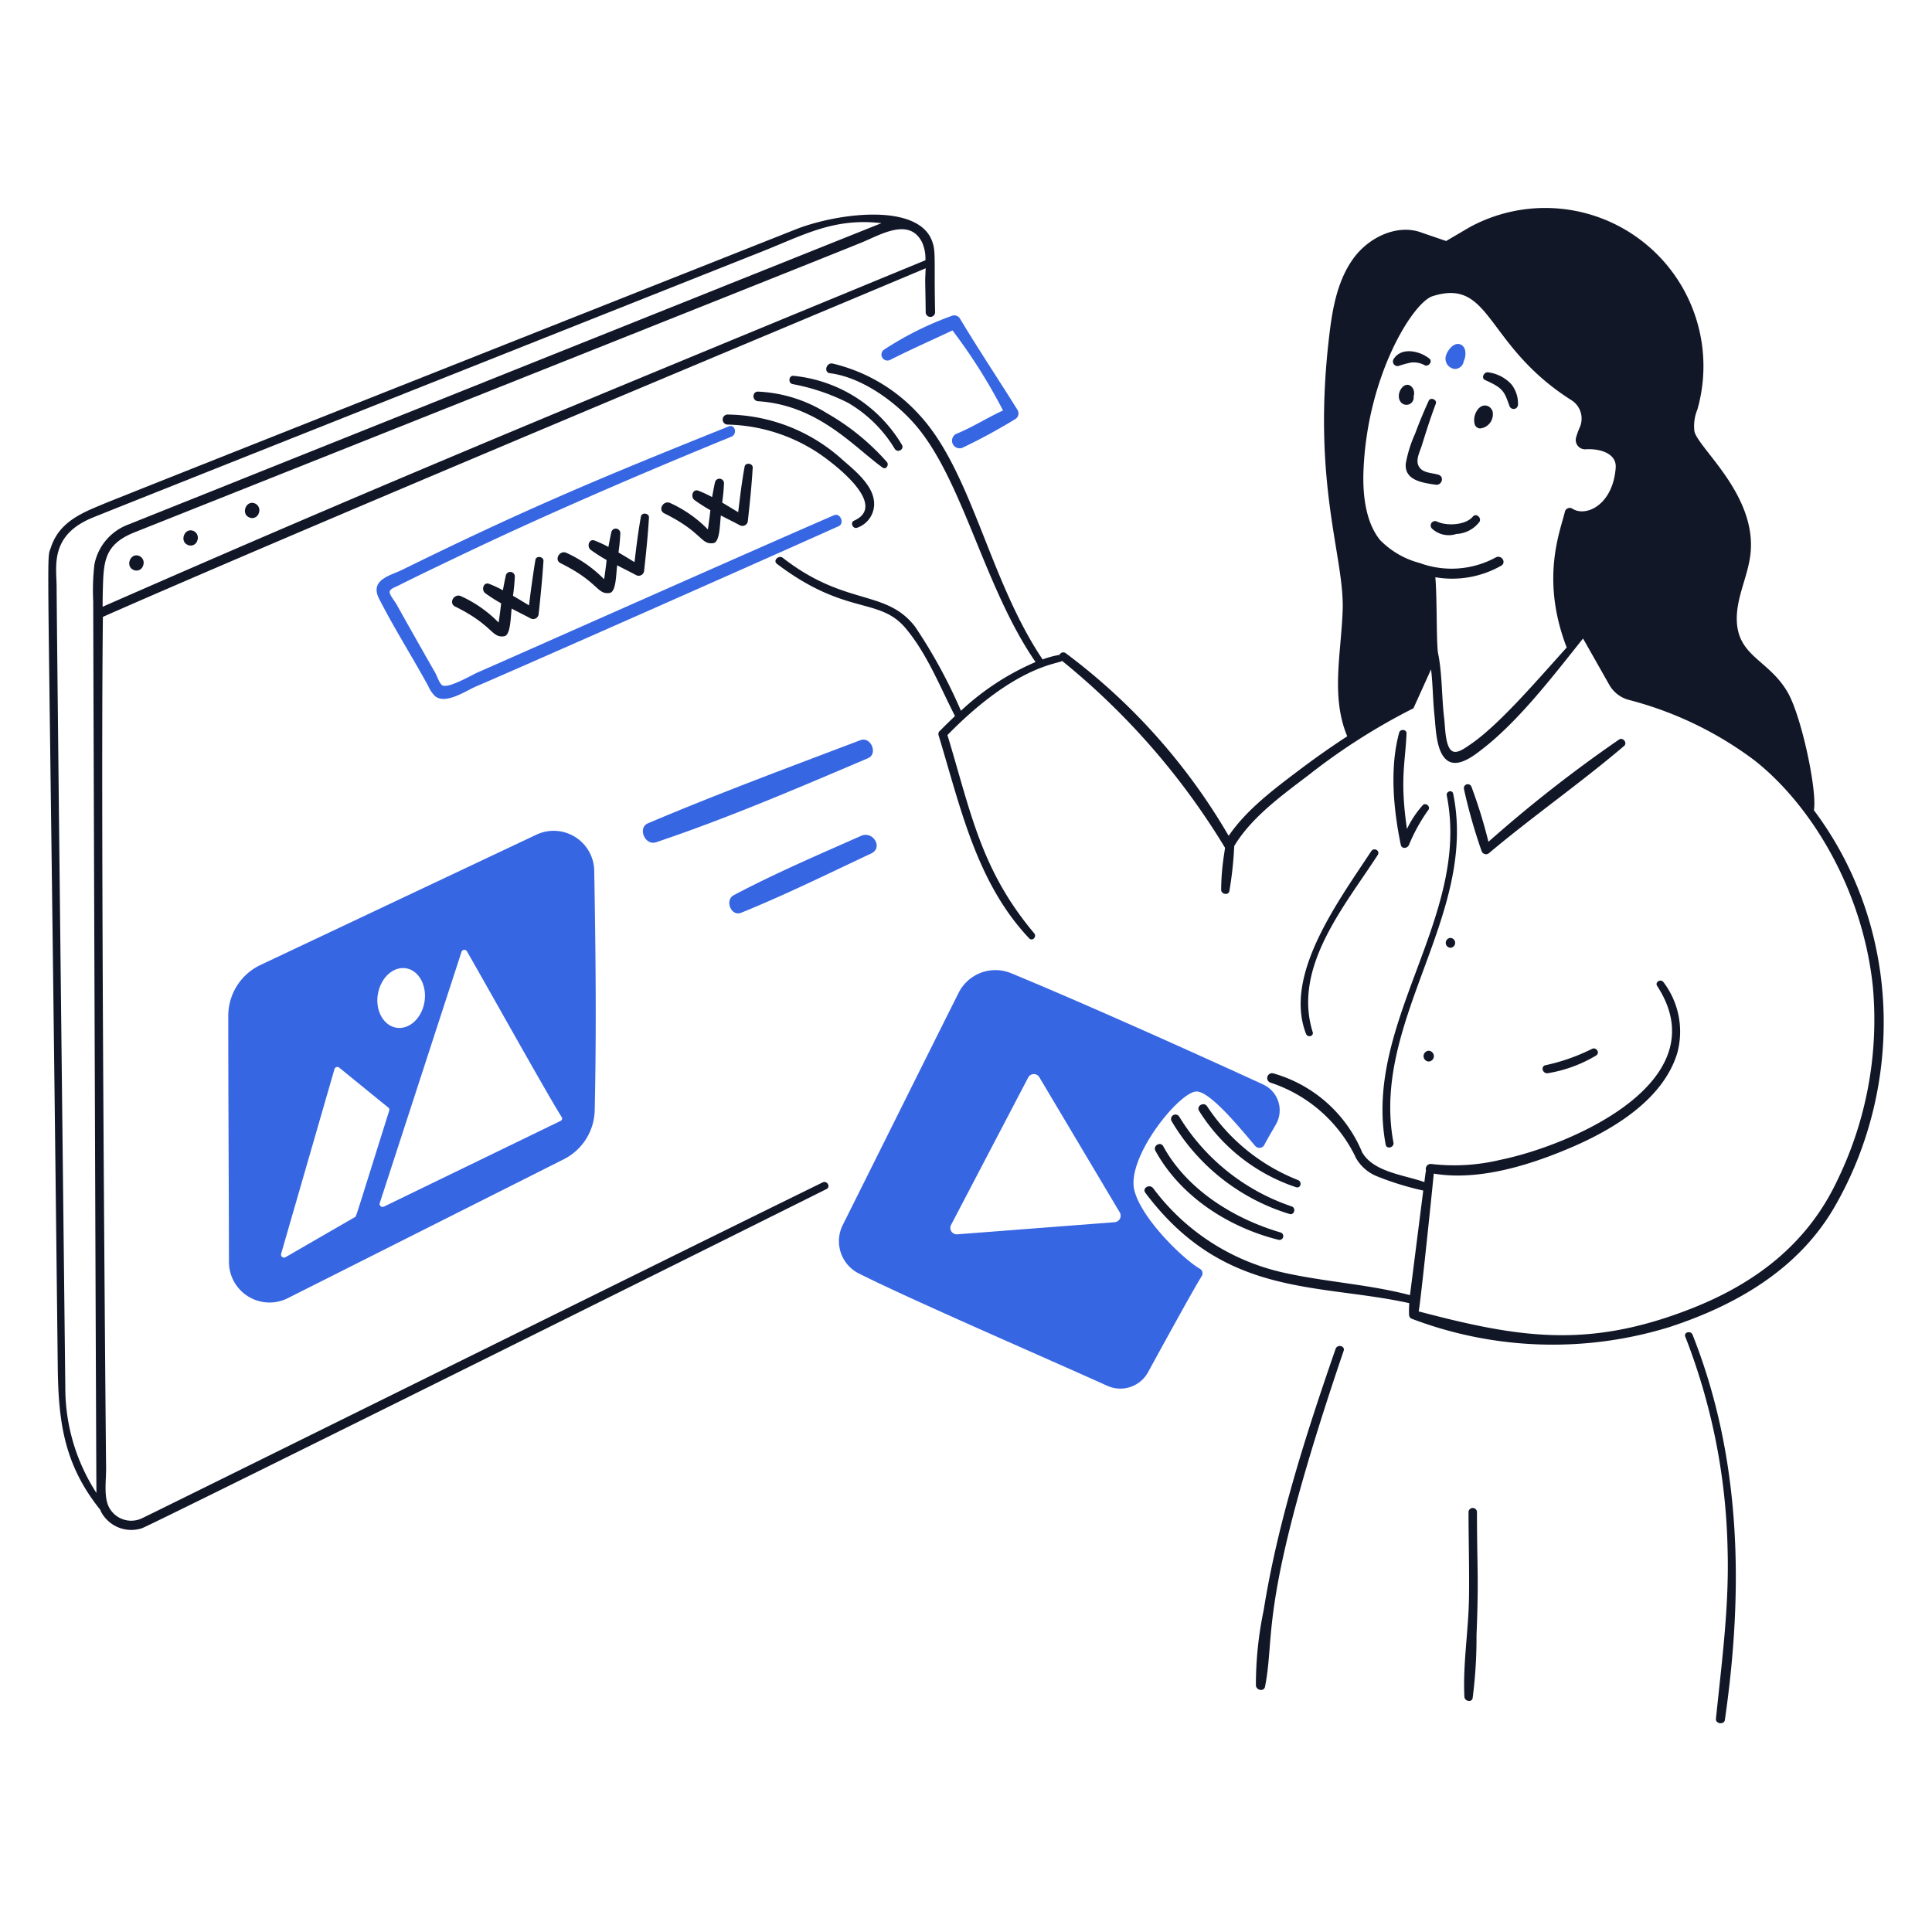 <svg xmlns="http://www.w3.org/2000/svg" viewBox="0 0 200 200"><path fill="#3766E3" d="M151.287 35.706c-.687-.4-1.4.473-1.588 1.067a1.068 1.068 0 0 0 .9 1.421.924.924 0 0 0 .924-.8c.261-.527.286-1.38-.236-1.688zm-75.841 8.435C61.4 49.761 53.9 52.958 41.566 59.02c-1.144.562-3.327.992-2.322 2.962 1.564 3.067 3.442 6.025 5.094 9.05a3.207 3.207 0 0 0 .711 1.043c1.114.876 3.175-.566 4.241-1.019 3.77-1.6 28.795-12.662 37.529-16.585.638-.287.169-1.414-.474-1.137C79.39 56.329 51.307 68.813 49.6 69.54c-.733.311-3.174 1.774-3.815 1.4-.284-.167-.548-.97-.711-1.256-.457-.8-3.155-5.542-4.027-7.132-.143-.26-.711-.947-.711-1.255 0-.356.617-.52.971-.711.567-.306 7.127-3.508 12.581-5.994 7.215-3.289 14.524-6.4 21.868-9.406.591-.286.332-1.301-.31-1.045z"/><path fill="#121728" d="M132.57 127.587c-4.85-1.425-9.694-4.429-12.155-8.932-.285-.521-1.091-.047-.805.474 2.6 4.743 7.593 7.938 12.746 9.216a.394.394 0 0 0 .214-.758zm1.137-2.701a21.822 21.822 0 0 1-11.633-9.288.457.457 0 0 0-.782.474 21.426 21.426 0 0 0 12.2 9.6c.497.144.708-.62.215-.786zm.663-2.725a20.074 20.074 0 0 1-9.406-7.629c-.337-.518-1.157-.049-.829.474a18.858 18.858 0 0 0 10.022 7.89c.498.164.665-.55.213-.735z"/><path fill="#3766E3" d="M130.745 112.258c-5.47-2.518-18.011-8.187-26.085-11.515a4.262 4.262 0 0 0-5.426 2.038c-3.284 6.544-8.411 16.869-11.989 24.024a3.742 3.742 0 0 0 1.659 5.023c5.665 2.838 19.15 8.658 25.73 11.633a3.27 3.27 0 0 0 4.217-1.422c1.393-2.549 4.736-8.649 5.545-9.927a.542.542 0 0 0-.166-.758c-1.778-1.025-6.068-5.212-6.8-8.127-.856-3.411 4.643-10.2 6.421-10.235 1.421-.031 4.6 3.883 6.089 5.639a.579.579 0 0 0 .947-.118c.414-.8.817-1.439 1.232-2.18a2.941 2.941 0 0 0-1.374-4.075zm-15.353 14.263-16.3 1.255a.667.667 0 0 1-.64-.971l7.984-15.258a.66.66 0 0 1 1.161-.024l8.317 13.979a.674.674 0 0 1-.522 1.019zM61.515 90.129a4.2 4.2 0 0 0-5.994-3.72L26.971 99.89a5.829 5.829 0 0 0-3.341 5.26c0 9.193.06 16.656.071 25.493a4.2 4.2 0 0 0 6.089 3.744l28.574-14.382a5.823 5.823 0 0 0 3.2-5.07c.185-8.316.101-16.182-.049-24.806zm-22.39 12.746c.311-1.7 1.612-2.866 2.938-2.63s2.166 1.826 1.872 3.507c-.3 1.708-1.611 2.867-2.938 2.63s-2.178-1.824-1.872-3.507zM36.732 126l-7.178 4.147a.312.312 0 0 1-.451-.356l5.521-19.12a.308.308 0 0 1 .5-.142l5.071 4.123a.292.292 0 0 1 .094.331C36.664 126.5 36.885 125.949 36.732 126zm21.277-9.951-18.268 8.861a.31.31 0 0 1-.426-.38l8.458-25.99a.31.31 0 0 1 .569-.048c1.652 2.844 8.475 15.088 9.809 17.154a.277.277 0 0 1-.142.402zM89.07 76.624c-7.344 2.783-14.742 5.532-21.987 8.6-1.115.472-.307 2.348.829 1.967 7.444-2.5 14.73-5.632 21.94-8.7 1.065-.448.304-2.279-.782-1.867zm.071 9.903c-4.432 1.964-8.874 3.861-13.173 6.137-.975.515-.286 2.248.758 1.824 4.569-1.858 8.989-4.033 13.457-6.136 1.276-.601.189-2.37-1.042-1.825zm16.206-44.068c-1.972-3.163-4.052-6.279-5.971-9.477a.686.686 0 0 0-.782-.308A33.493 33.493 0 0 0 91.51 36.2a.618.618 0 0 0 .616 1.066c2.128-1.08 4.325-2.044 6.476-3.061a57.2 57.2 0 0 1 5.231 8.288c-1.615.739-3.1 1.7-4.741 2.379a.788.788 0 1 0 .616 1.445 59.54 59.54 0 0 0 5.4-2.938.686.686 0 0 0 .239-.92z"/><path fill="#121728" d="M96.486 24.95c-1.479-4-9.875-2.893-14.169-1.185-2.3.916-69.039 27.345-71.267 28.266-2.416 1-4.884 1.894-5.782 4.644-.518 1.588-.288-3.783.711 84.843.065 5.726.672 10.134 4.407 14.784.024.048.024.095.048.143A3.542 3.542 0 0 0 14.7 158.2c1.014-.338 70.3-34.817 70.865-35.113.452-.234.045-.906-.4-.687-16.453 8.056-69.919 34.539-70.438 34.757a2.589 2.589 0 0 1-3.554-1.374c-.422-1.139-.168-2.677-.19-3.885-.026-1.469-.592-65.795-.331-88.043 22.437-9.879 79.37-33.62 85.175-36.084-.086 1.713-.041.863 0 4.549a.486.486 0 0 0 .972 0c-.109-5.6.101-6.256-.313-7.37zM9.77 58.451a23.747 23.747 0 0 0-.118 3.862c-.012 1.446.308 91.691.331 92.236a20.005 20.005 0 0 1-3.222-10.9c-.026-2.346-.876-77.855-.9-82.9-.01-2.121-.73-5.3 3.649-7.132C11.479 52.8 76.2 27.1 78.763 26.087c4.5-1.783 7.55-3.557 12.486-2.985-.118.041-77.868 31.16-77.972 31.2a5.54 5.54 0 0 0-3.507 4.149zm.853 4.36q0-.888.024-1.777c.082-2.875.119-4.663 3.269-5.923 1.046-.419 71.243-28.339 75.367-30.043 1.895-.782 4.885-2.6 6.184.048a4.169 4.169 0 0 1 .333 1.824C60.987 41.292 39.907 49.955 10.623 62.811z"/><path fill="#121728" d="M14.414 57.551c-.926-.376-1.468 1.081-.592 1.445a.713.713 0 0 0 1-.473.764.764 0 0 0-.408-.972zm5.61-2.589c-.925-.376-1.467 1.081-.592 1.445a.713.713 0 0 0 1-.474.763.763 0 0 0-.408-.971zm6.366-2.846c-.925-.376-1.467 1.081-.592 1.445a.713.713 0 0 0 1-.474.763.763 0 0 0-.408-.971zm122.504-2.976c-.712-.208-1.63-.168-2.014-.853-.374-.666.094-1.492.308-2.179.449-1.446.91-2.9 1.445-4.313.162-.428-.552-.714-.734-.308-.5 1.1-.972 2.227-1.4 3.389a13.183 13.183 0 0 0-.972 3.1c-.162 1.754 1.728 2 3.08 2.2.665.106.949-.842.287-1.036zm-2.559-8.103a1.018 1.018 0 0 0-.118-.9c-.768-.987-1.9.686-1.185 1.516a.75.75 0 0 0 1.303-.616zm8.174 1.54c-.231-.691-1.232-.97-1.753.19a1.793 1.793 0 0 0-.095 1.161.618.618 0 0 0 .545.426 1.473 1.473 0 0 0 1.303-1.777zm-7.06-4.786c.4.237.9-.353.521-.663-.976-.8-2.918-1.258-3.72.071a.476.476 0 0 0 .521.687 10.342 10.342 0 0 1 1.3-.355 2.37 2.37 0 0 1 1.378.26zm6.634.759c-.449-.1-.807.594-.332.8 1.895.844 1.959 1.169 2.511 2.677a.45.45 0 0 0 .877-.118 3.177 3.177 0 0 0-.687-2.132 3.925 3.925 0 0 0-2.369-1.227zm-1.612 14.926c-.753.9-2.7.994-3.7.521a.454.454 0 0 0-.545.711 2.539 2.539 0 0 0 2.536.569 3.2 3.2 0 0 0 2.393-1.256c.245-.427-.35-.946-.684-.545zm21.987 84.891a64.02 64.02 0 0 1 4.383 22.105c.166 5.876-.611 11.626-1.208 17.462-.053.521.849.639.924.118 1.951-13.474 1.719-27.119-3.341-39.875-.188-.477-.94-.263-.758.19zm-22.437 18.149c0 2.961.092 5.923.048 8.884-.051 3.412-.646 6.872-.474 10.259.023.451.763.617.853.119a48.583 48.583 0 0 0 .4-6.492c.25-6.123.047-7.019.047-12.794a.439.439 0 0 0-.874.024zm-13.765-16.87c-3.066 8.853-5.979 17.9-7.44 27.034a37.719 37.719 0 0 0-.805 7.795c.028.5.835.688.947.118 1.11-5.641-.789-8.487 8.127-34.733.215-.522-.64-.76-.829-.214z"/><path fill="#121728" d="M187.774 83.874c.355-2.014-1.279-9.691-2.7-12.178-1.966-3.436-5.284-3.72-5.284-7.677 0-2.3 1.18-4.431 1.422-6.705.646-6.075-5.366-10.861-5.805-12.652a4.5 4.5 0 0 1 .308-2.274 16.378 16.378 0 0 0-23.551-18.883L149.7 24.95l-2.487-.853c-2.536-.971-5.513.456-7.108 2.654s-2.134 4.975-2.464 7.676c-1.915 15.637 1.557 23.134 1.35 28.787-.165 4.5-1.232 8.908.474 13.007a89.051 89.051 0 0 0-5.141 3.625c-2.5 1.883-5.331 4.028-7.132 6.681A63.174 63.174 0 0 0 110.3 67.6a.422.422 0 0 0-.616.189 10.044 10.044 0 0 0-1.753.474c-5.533-8.211-7.289-19.383-12.747-25.3a17.5 17.5 0 0 0-9-5.33c-.664-.117-.923.916-.284 1 3.369.412 6.993 3.077 9.1 5.639 4.766 5.8 6.941 16.635 12.2 24.261a26.665 26.665 0 0 0-7.724 5.046 53.458 53.458 0 0 0-4.739-8.695c-3.018-3.926-7.2-2.075-13.694-7.131-.426-.332-1.062.278-.616.616 7.139 5.41 10.57 3.4 13.315 6.657 2.221 2.636 3.554 6.042 5.118 9.1-.521.5-1.043 1-1.517 1.493a.434.434 0 0 0-.189.474c2.251 7.368 3.9 15.245 9.382 21.039.334.353.824-.161.521-.521-5.533-6.587-6.546-12.515-8.979-20.518 7.135-7.294 11.551-7.357 11.87-7.677a74.594 74.594 0 0 1 16.845 19.31c.1 0-.356 1.672-.379 4.383 0 .474.775.615.853.119a37.9 37.9 0 0 0 .5-4.644c1.777-2.985 5.022-5.308 7.724-7.369a64.364 64.364 0 0 1 10.827-6.894l1.825-4.028c.189 1.587.184 3.223.355 4.786.138 1.256.149 3.9 1.4 4.691 1.143.725 2.824-.658 3.649-1.3 3.791-2.965 7.325-7.62 10.33-11.372l2.724 4.809a3.3 3.3 0 0 0 1.99 1.54 37.123 37.123 0 0 1 13.079 6.3c5.874 4.655 11.133 13.36 12.2 23.314a37.972 37.972 0 0 1-3.7 20.186c-3.078 6.517-8.442 10.6-15.045 13.2-10.725 4.222-17.877 3.042-28.266.308.189-.773 1.49-13.415 1.564-14.263 4.644.782 9.906-.871 14.1-2.653 4.386-1.866 9.576-4.927 11.088-9.762a8.457 8.457 0 0 0-1.4-7.392c-.281-.405-.925-.023-.663.379 6.436 9.877-8.883 16.5-16.253 18.007a20.383 20.383 0 0 1-7.108.426.516.516 0 0 0-.569.663c-.071.4-.118.806-.165 1.209-2.062-.735-5.189-1.019-6.4-3.009l-.023-.024a14.129 14.129 0 0 0-9.217-8.221.5.5 0 0 0-.26.971 14.96 14.96 0 0 1 8.766 7.677v.023a4.379 4.379 0 0 0 2.3 2.014 30.1 30.1 0 0 0 4.715 1.445c-.213 1.682-1.279 10.093-1.374 10.828-4.407-1.161-9.027-1.374-13.458-2.417a23.091 23.091 0 0 1-13.125-8.648c-.355-.474-1.181-.026-.806.474 8.16 10.886 17.853 9.332 27.318 11.42a9.864 9.864 0 0 0-.024 1.185.447.447 0 0 0 .332.45 41.029 41.029 0 0 0 26.583.853c6.9-2.247 13.351-5.964 17.083-12.368 7.253-12.471 7.065-28.943-2.089-41.148zm-25.02-31.227a.513.513 0 0 0-.758.331c-.448 1.931-2.568 6.906.189 14.05-3.16 3.494-7.1 8.127-10.093 10.117-.5.331-1.331.977-1.848.545-.645-.539-.64-2.488-.734-3.246-.286-2.3-.19-4.691-.664-6.942-.165-1.54-.071-5.591-.26-7.747a10.25 10.25 0 0 0 6.8-1.185c.591-.311.07-1.163-.522-.877a9.572 9.572 0 0 1-7.889.593 8.907 8.907 0 0 1-4.1-2.37c-1.2-1.464-1.843-3.838-1.73-7.084.346-9.879 5.119-17.529 7.156-18.172 6.116-1.932 5.4 5.076 14.357 10.756a2.253 2.253 0 0 1 .9 2.772 7.951 7.951 0 0 0-.4 1.09.964.964 0 0 0 .971 1.232c1.587-.1 3.23.473 3.128 1.9-.281 3.878-3.107 5.164-4.503 4.237z"/><path fill="#121728" d="M75.281 43.952a17.763 17.763 0 0 1 9.311 2.866c1.448.944 7.513 5.433 3.814 7.084-.426.191-.12.872.308.735a2.608 2.608 0 0 0 1.706-3.08c-.336-1.587-2.086-2.984-3.246-4a18.038 18.038 0 0 0-11.893-4.644.522.522 0 0 0 0 1.039zm3.198-2.417c6.239.4 9.949 4.761 12.889 6.871.358.257.684-.282.45-.569a24.334 24.334 0 0 0-6.231-5.07 14.629 14.629 0 0 0-7.108-2.227c-.64-.015-.64.954 0 .995zm3.554-1.777A21.384 21.384 0 0 1 87.79 41.7a13.7 13.7 0 0 1 4.834 4.762c.29.47 1.037.051.734-.427a14.743 14.743 0 0 0-11.23-7.131c-.474-.031-.569.736-.095.854zm-4.952 8.553c-.286 1.559-.474 3.127-.663 4.715-.545-.332-1.09-.664-1.659-1a19.821 19.821 0 0 0 .19-2.014.472.472 0 0 0-.924-.119c-.119.522-.213 1.043-.308 1.564A12.584 12.584 0 0 0 72.3 50.8c-.592-.237-.85.636-.4.971a17.354 17.354 0 0 0 1.635 1.043c0 .1-.2 1.692-.26 1.99a12.856 12.856 0 0 0-3.886-2.725c-.708-.337-1.328.714-.616 1.066 3.974 1.966 3.743 3.262 5.07 3.08.676-.092.665-1.875.782-2.866.664.355 1.333.676 1.967 1.018a.566.566 0 0 0 .829-.474c.2-1.823.39-3.648.5-5.5.016-.447-.753-.567-.84-.092zm-10.733 5.165c-.285 1.559-.474 3.127-.663 4.715-.545-.332-1.09-.664-1.659-1a19.539 19.539 0 0 0 .19-2.014.472.472 0 0 0-.924-.119 37.86 37.86 0 0 0-.308 1.564 12.761 12.761 0 0 0-1.422-.663c-.592-.237-.85.636-.4.971a17.209 17.209 0 0 0 1.634 1.043c0 .1-.2 1.692-.26 1.99a12.856 12.856 0 0 0-3.886-2.725c-.708-.337-1.328.714-.616 1.066 3.974 1.966 3.743 3.262 5.07 3.08.676-.092.666-1.875.782-2.866.664.355 1.333.676 1.967 1.018a.566.566 0 0 0 .829-.474c.2-1.823.39-3.648.5-5.5.018-.441-.747-.562-.834-.086zm-10.922 4.478a111.852 111.852 0 0 0-.663 4.715 94.486 94.486 0 0 0-1.659-.995 19.821 19.821 0 0 0 .19-2.014.472.472 0 0 0-.924-.119 34.809 34.809 0 0 0-.308 1.564 12.584 12.584 0 0 0-1.422-.663c-.592-.237-.85.636-.4.971a17.226 17.226 0 0 0 1.635 1.043c0 .1-.2 1.692-.261 1.99a12.851 12.851 0 0 0-3.885-2.725c-.708-.337-1.328.714-.616 1.066 3.974 1.966 3.743 3.262 5.07 3.08.676-.092.665-1.875.782-2.867.663.356 1.332.677 1.966 1.019a.567.567 0 0 0 .83-.474c.2-1.823.379-3.648.5-5.5-.006-.445-.761-.545-.835-.091zm86.526 30.161c-3.582 5.414-9.078 12.9-6.753 18.907.166.426.828.261.688-.19-2.091-6.72 3.321-13.046 6.728-18.314.296-.458-.38-.831-.663-.403zm22.84 20.47a20.3 20.3 0 0 1-4.786 1.682c-.568.124-.309.918.237.83a14.231 14.231 0 0 0 4.975-1.825c.447-.265.048-.922-.426-.687zm-21.348 9.904c.1.521.9.307.806-.213-2.366-12.595 8.756-23.473 6.184-36.108-.092-.451-.754-.262-.664.189 2.504 12.555-8.686 23.469-6.326 36.132zm6.706-20.376a.51.51 0 0 0 0-1.019.51.51 0 0 0 0 1.019zm-2.25 11.775a.557.557 0 0 0 0-1.113.557.557 0 0 0 0 1.113zm-3.058-34.046c-1 3.646-.591 7.955.166 11.609.1.474.711.379.853 0a17.955 17.955 0 0 1 2.014-3.625c.236-.356-.31-.783-.592-.473a10.356 10.356 0 0 0-1.635 2.464c-.753-5.19-.166-6.832-.047-9.88.047-.427-.641-.522-.759-.095zm22.769.711a140.027 140.027 0 0 0-13.528 10.59 51.506 51.506 0 0 0-1.754-5.686.406.406 0 0 0-.782.213 55.083 55.083 0 0 0 1.825 6.421.481.481 0 0 0 .782.213c4.552-3.826 9.442-7.23 13.978-11.088.359-.305-.118-.923-.521-.663z"/></svg>
